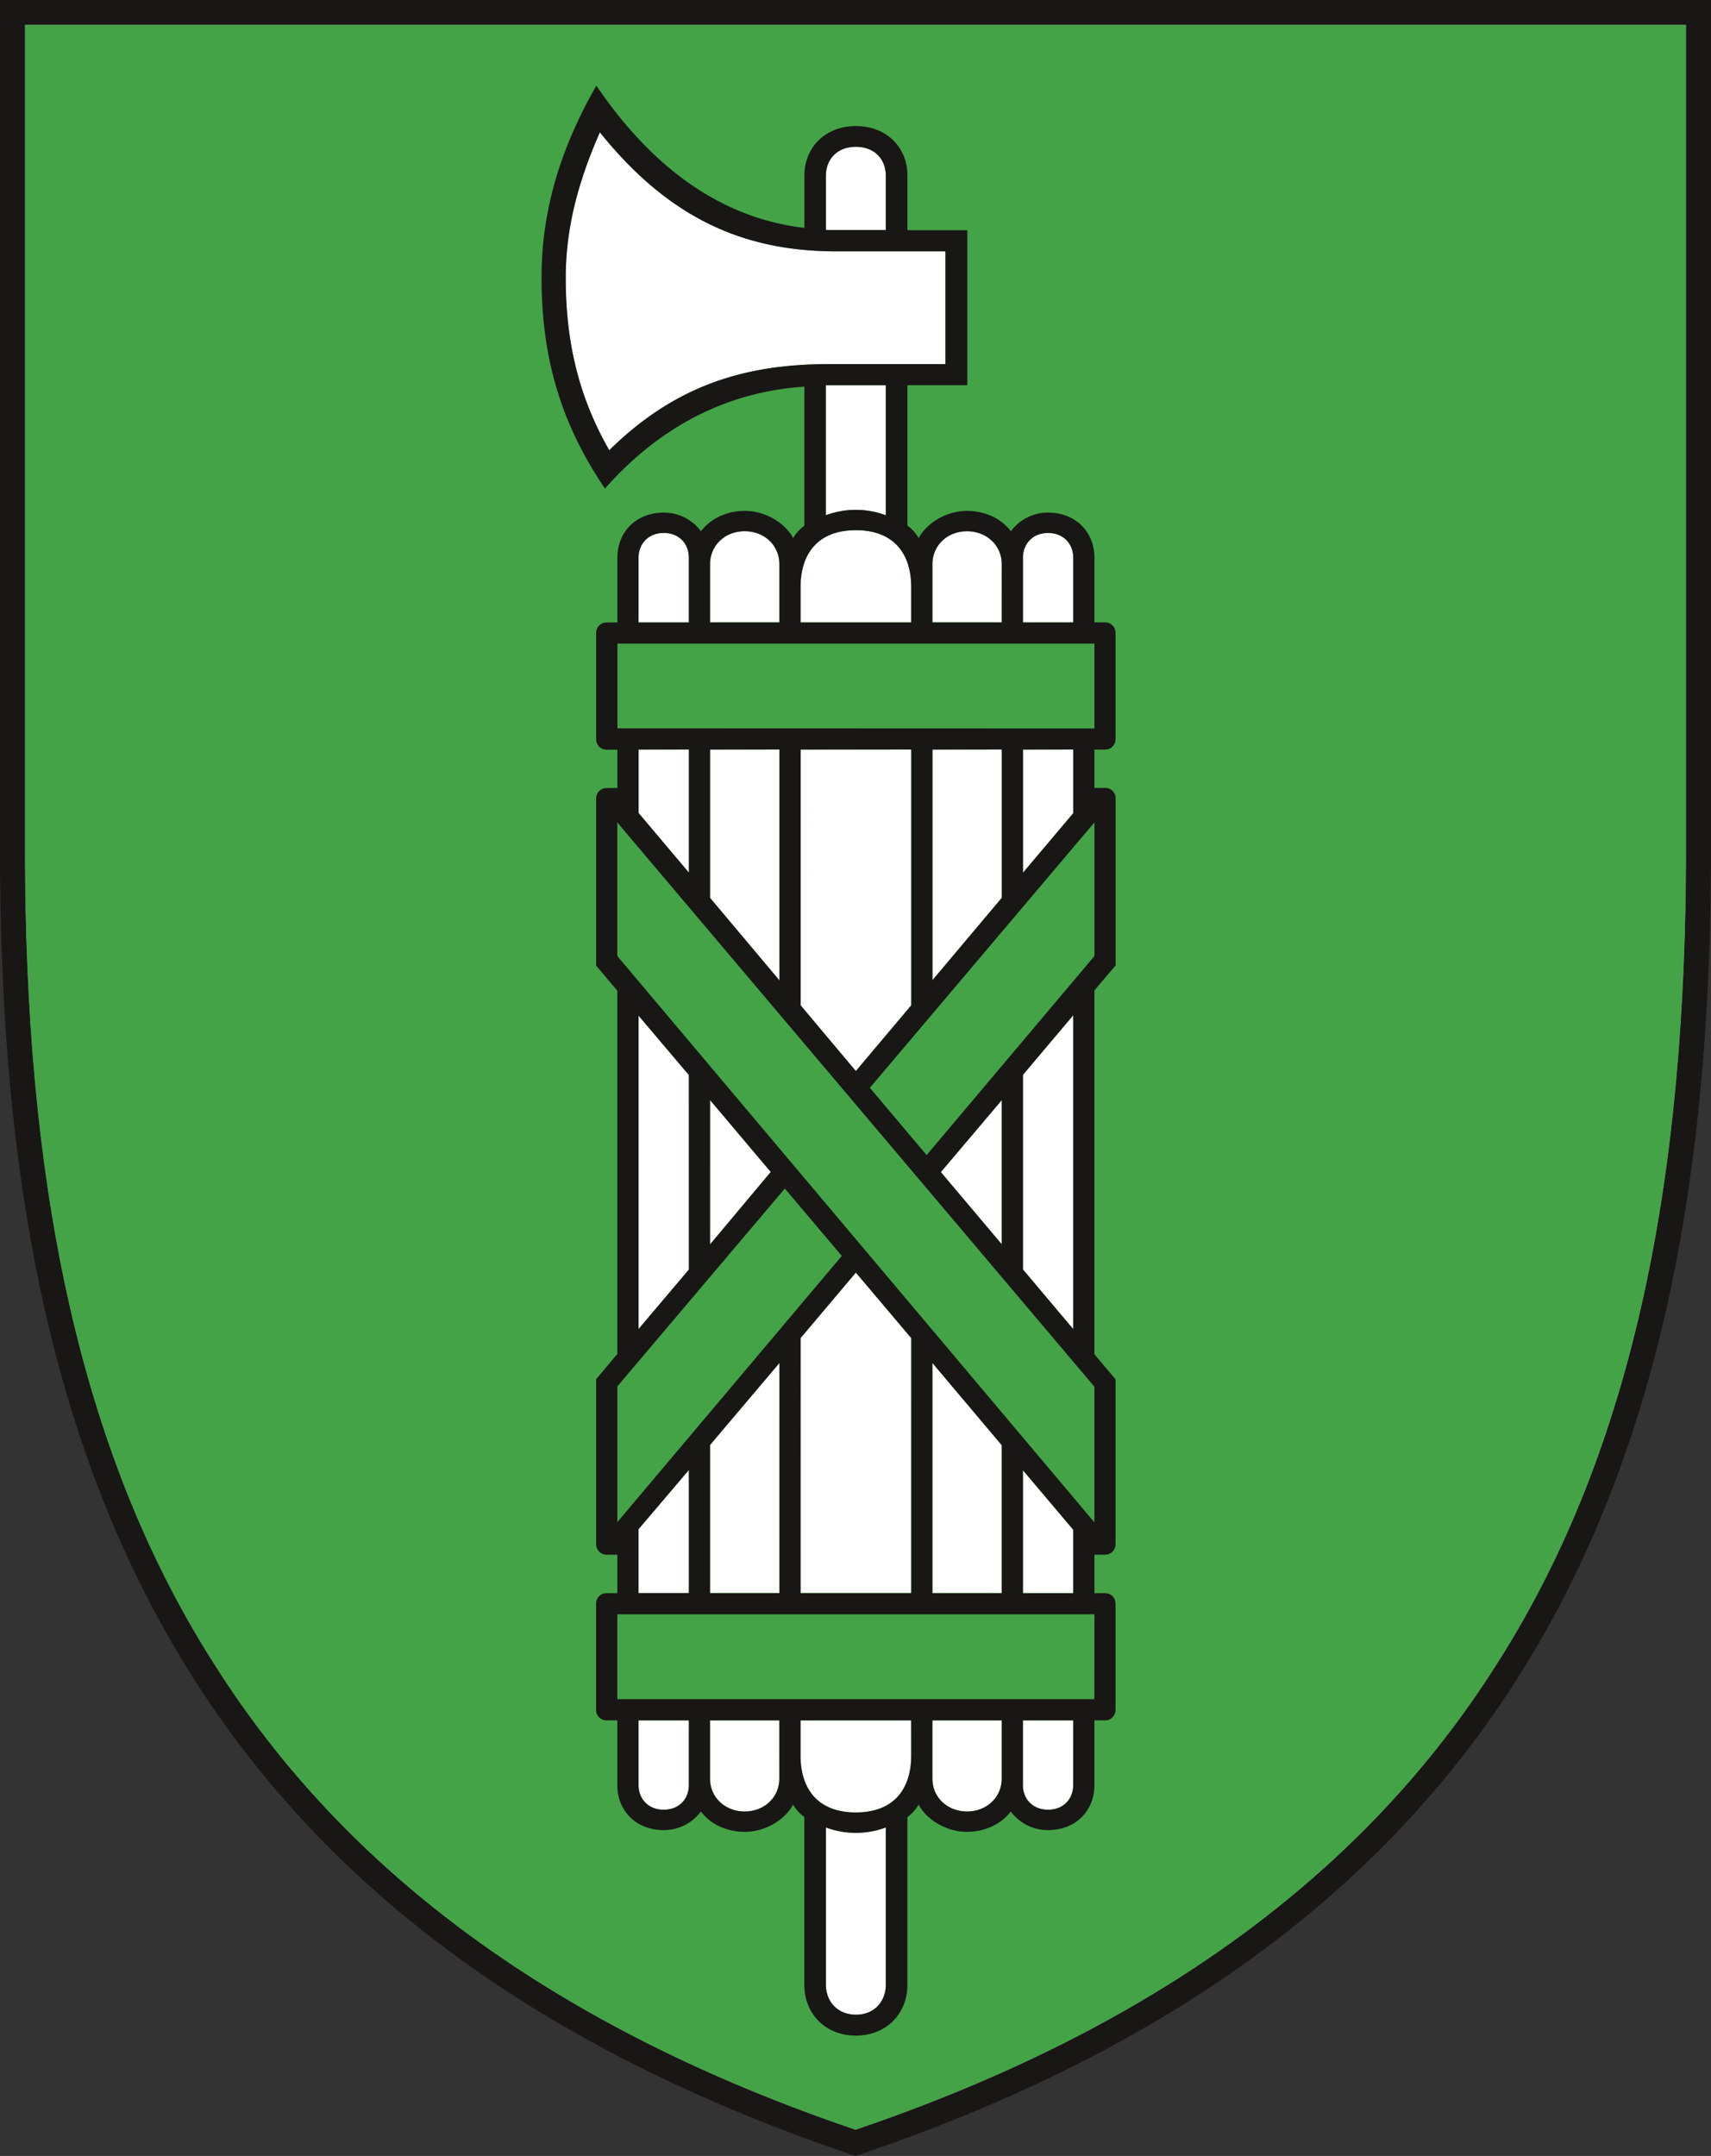 <svg xmlns="http://www.w3.org/2000/svg" viewBox="0 0 728.47 917.86"><rect x="0" y="0" width="728.47" height="917.86" fill="#333333" stroke="none"/><path d="M773.71-150.46V200.61c0,136.61-21.11,253.85-80.55,346.81C637,636.34,547.28,702.54,420.08,745.72,292.88,702.54,203.14,636.34,147,547.42c-59.43-93-80.54-210.2-80.54-346.81V-150.46Z" transform="translate(-55.85 161)" style="fill:#fff"/><path d="M66.45-150.46V200.61c0,136.61,21.11,253.85,80.54,346.81,56.15,88.92,145.89,155.12,273.09,198.3C547.28,702.54,637,636.34,693.16,547.42c59.44-93,80.55-210.2,80.55-346.81V-150.46Zm341,64.38c0-7.23,4.91-12.42,12.78-12.42S433-93.31,433-86.08v23H407.48ZM296.71-42.81c0-22.31,6-42.43,14.54-61.86C340-68.92,371.44-54,411.8-54h46.58V-6H409c-37.49,0-66.47,9.86-93.78,36.66C302.29,8,296.71-15.23,296.71-42.81ZM433,3V58.36a36.63,36.63,0,0,0-25.55,0V3ZM358.15,307.34,384,337.94l-25.87,30.83Zm-9,291.58c0,6.05-4.26,10.54-10.71,10.54s-10.71-4.49-10.71-10.54V571.41h21.43Zm0-81.67H327.71v-27.2l21.42-25.22Zm0-137.76L327.71,404.8V271.4l21.42,25.28Zm0-168.93-21.42-25.38V158.13h21.42Zm0-106.6H327.71V76.45c0-6,4.25-10.54,10.71-10.54s10.71,4.49,10.71,10.54ZM387.67,596.2c0,7.93-6.37,14-14.76,14s-14.77-6.06-14.77-14V571.41h29.52Zm0-79H358.15V454.17l29.53-34.88Zm0-260.85-29.53-35.13V158.13h29.53Zm0-152.44H358.15V79.17c0-7.93,6.37-14,14.76-14s14.76,6.06,14.76,14Zm32.58,592.76c-7.87,0-12.78-5.62-12.78-12.86V617A36.63,36.63,0,0,0,433,617v66.85C433,691.1,428.12,696.72,420.26,696.72Zm23.55-110.37c0,14.41-7.49,24.28-23.57,24.28s-23.56-9.87-23.56-24.28V571.41h47.12Zm0-69.1H396.69V408.64l23.53-27.89,23.59,27.91Zm0-250.25-23.6,28-23.52-28V158.13h47.12Zm0-163H396.69V89c0-14.41,7.49-24.28,23.56-24.28S443.81,74.61,443.81,89ZM482.35,596.2c0,7.93-6.38,14-14.78,14s-14.75-6.06-14.75-14V571.41h29.53Zm0-79H452.83v-98l29.52,35Zm0-148.54L456.42,338l25.93-30.64Zm0-147.42-29.52,35.06V158.13h29.52Zm0-117.33H452.83V79.17c0-7.93,6.36-14,14.75-14s14.77,6.06,14.77,14Zm30.43,495c0,6.05-4.25,10.54-10.71,10.54s-10.71-4.49-10.71-10.54V571.41h21.43Zm0-81.67H491.37V464.93l21.42,25.3Zm0-112.4L491.37,379.4V296.6l21.42-25.39Zm0-219.63-21.42,25.37V158.13h21.42Zm0-81.26H491.37V76.45c0-6,4.25-10.54,10.71-10.54s10.71,4.49,10.71,10.54Z" transform="translate(-55.85 161)" style="fill:#44a347"/><path d="M55.85-161V200.61c0,244.93,65.55,455.9,364.23,556.25C718.76,656.51,784.31,445.54,784.31,200.61V-161Zm717.86,10.54V200.61c0,136.61-21.11,253.85-80.55,346.81C637,636.34,547.28,702.54,420.08,745.72,292.88,702.54,203.14,636.34,147,547.42c-59.43-93-80.54-210.2-80.54-346.81V-150.46Z" transform="translate(-55.85 161)" style="fill:#181715"/><path d="M530.84,250V178.75a4.39,4.39,0,0,0-4.52-4.31h-4.51V158.13h4.48a4.42,4.42,0,0,0,4.51-4.34V108.3a4.42,4.42,0,0,0-4.51-4.34h-4.48V76.45c0-11-8-19.22-19.79-19.22a19.6,19.6,0,0,0-15.78,7.93c-4-5.27-10.79-8.66-18.72-8.66-9.18,0-17.44,5.61-20.53,11.59a17.4,17.4,0,0,0-4.79-5.33V3h25.5V-63h-25.5V-86.22c0-12.23-9.09-21.11-21.93-21.11s-21.94,8.88-21.94,21.11V-64C365-67.8,334.79-87.56,309.76-124.55c-14.1,24.65-23.35,51.15-23.35,81.74,0,35.2,8.86,63.05,27,89.8C335.8,21.67,364,5.89,398.32,3.62V62.83a17,17,0,0,0-4.79,5.26c-3.09-6-11.35-11.59-20.53-11.59-7.94,0-14.68,3.39-18.72,8.66a19.61,19.61,0,0,0-15.78-7.93c-11.82,0-19.79,8.18-19.79,19.22V104h-4.54a4.43,4.43,0,0,0-4.51,4.34v45.49a4.43,4.43,0,0,0,4.51,4.34h4.53v16.31h-4.53a4.44,4.44,0,0,0-4.51,4.37v71.24l9,10.67V415.43l-9,10.73v70.35a4.46,4.46,0,0,0,4.52,4.38h4.49v16.36h-4.53a4.43,4.43,0,0,0-4.51,4.34v45.49a4.42,4.42,0,0,0,4.51,4.33h4.53v27.51c0,11,8,19.22,19.8,19.22a19.62,19.62,0,0,0,15.78-7.93c4,5.27,10.78,8.66,18.72,8.66,9.17,0,17.44-5.61,20.53-11.59a17.13,17.13,0,0,0,4.79,5.26V684c0,12.42,9.1,21.62,21.95,21.62s21.93-9.2,21.93-21.62v-71.4a17.4,17.4,0,0,0,4.79-5.33c3.09,6,11.35,11.59,20.53,11.59,7.93,0,14.68-3.39,18.72-8.66A19.59,19.59,0,0,0,502,618.14c11.83,0,19.8-8.18,19.8-19.22V571.41h4.49a4.42,4.42,0,0,0,4.51-4.33V521.59a4.42,4.42,0,0,0-4.51-4.34h-4.48V500.89h4.48a4.45,4.45,0,0,0,4.51-4.38v-70.3l-9-10.65V260.64ZM491.37,76.45c0-6,4.25-10.54,10.71-10.54s10.71,4.49,10.71,10.54V104H491.37Zm-38.54,2.72c0-7.93,6.36-14,14.75-14s14.77,6.06,14.77,14V104H452.83ZM407.48-86.08c0-7.23,4.91-12.42,12.78-12.42S433-93.31,433-86.08v23H407.48ZM315.24,30.69C302.29,8,296.71-15.23,296.71-42.81c0-22.31,6-42.43,14.54-61.86C340-68.92,371.44-54,411.8-54h46.58V-6H409C371.53-6,342.55,3.89,315.24,30.69ZM433,3V58.36a36.63,36.63,0,0,0-25.55,0V3ZM396.69,89c0-14.41,7.49-24.28,23.56-24.28S443.81,74.61,443.81,89V104H396.69Zm-38.53-9.85c0-7.93,6.37-14,14.76-14s14.76,6.06,14.76,14V104H358.15Zm-30.44-2.72c0-6,4.25-10.54,10.71-10.54s10.71,4.49,10.71,10.54V104H327.71Zm-9,72.64V113H521.81v36.14Zm194.1,9v27.09l-21.42,25.37V158.13Zm-30.44,0v63.16l-29.52,35.06V158.13Zm-38.54,0V267l-23.6,28-23.52-28V158.13Zm-56.13,0V256.4l-29.53-35.13V158.13Zm-38.55,0v52.43l-21.42-25.38V158.13ZM318.67,246V189.14L521.79,429.36v57.75Zm137.75,92,25.93-30.64v61.4Zm34.95,41.45V296.6l21.42-25.39V404.85Zm21.42,110.83v27H491.37V464.93Zm-30.44-36v63H452.83v-98ZM318.7,487V429.21L390,345l24.25,28.68Zm69-67.75v98H358.15V454.17Zm-38.55,45.54v52.42H327.71v-27.2Zm-21.42-60V271.4l21.42,25.28v82.81Zm30.44-36V307.34L384,337.94Zm38.54,39.87,23.53-27.89,23.59,27.91V517.25H396.69ZM349.13,598.92c0,6.05-4.26,10.54-10.71,10.54s-10.71-4.49-10.71-10.54V571.41h21.43Zm38.54-2.72c0,7.93-6.37,14-14.76,14s-14.77-6.06-14.77-14V571.41h29.52Zm32.59,100.52c-7.87,0-12.78-5.62-12.78-12.86V617A36.63,36.63,0,0,0,433,617v66.85C433,691.1,428.12,696.72,420.26,696.72Zm23.55-110.37c0,14.41-7.49,24.28-23.57,24.28s-23.56-9.87-23.56-24.28V571.41h47.12Zm38.54,9.85c0,7.93-6.38,14-14.78,14s-14.75-6.06-14.75-14V571.41h29.53Zm30.43,2.72c0,6.05-4.25,10.54-10.71,10.54s-10.71-4.49-10.71-10.54V571.41h21.43Zm9-36.54H318.69V526.24H521.81ZM450.36,330.76l-24.15-28.65,95.61-113V246Z" transform="translate(-55.85 161)" style="fill:#181715"/></svg>